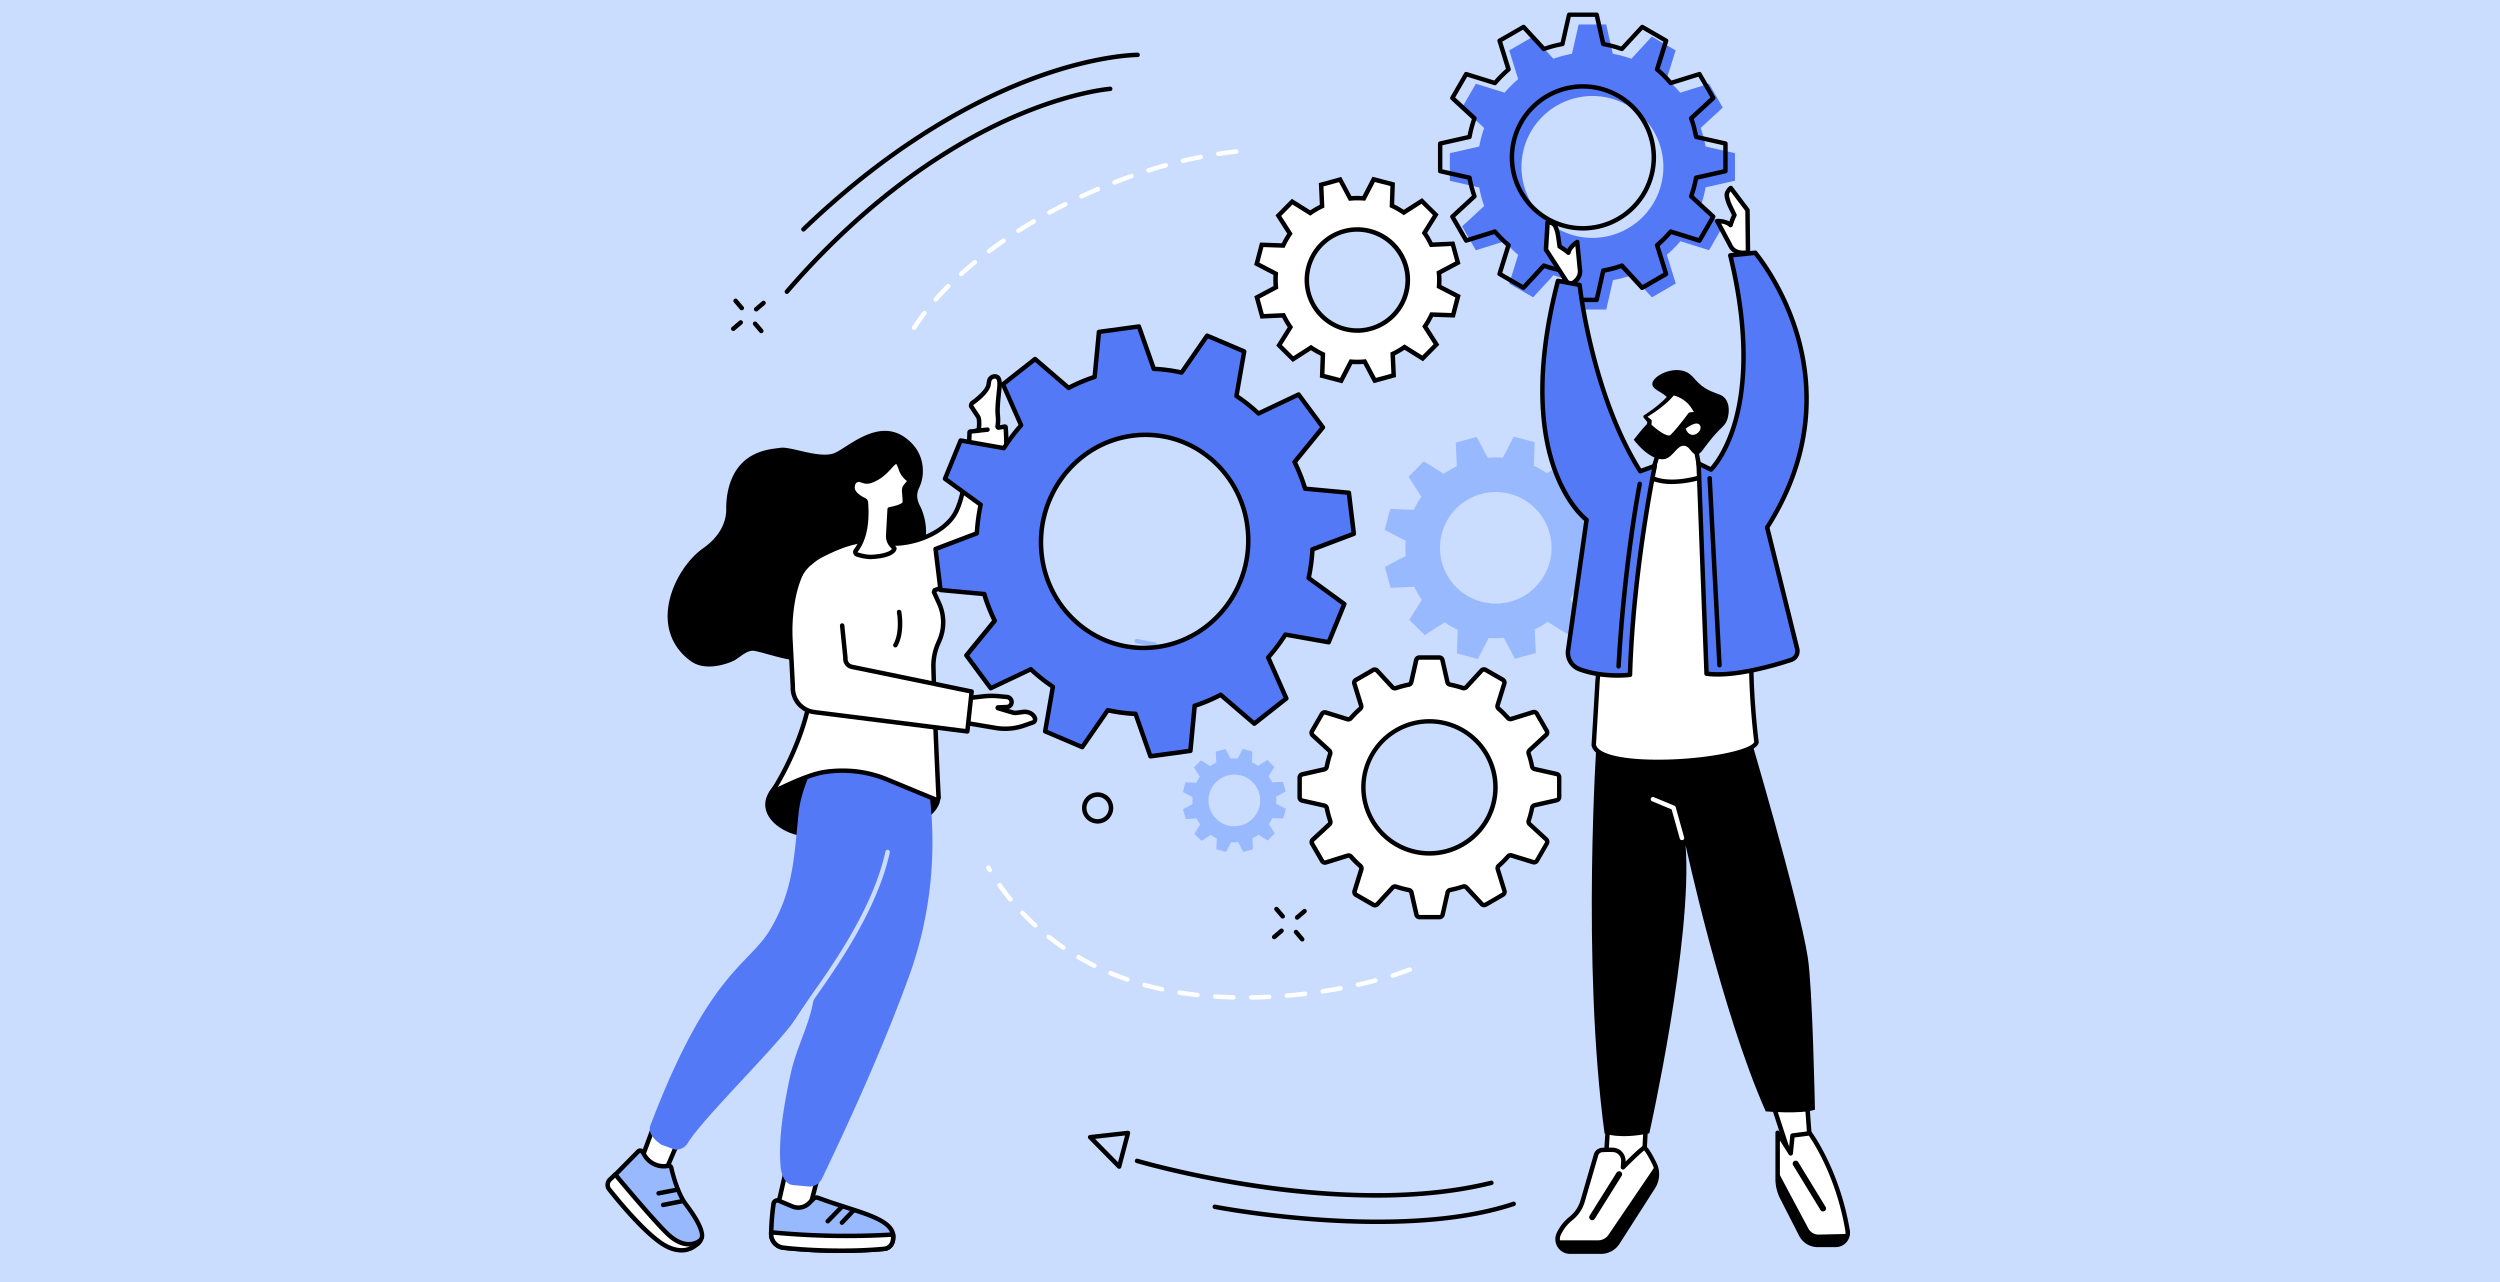 <svg id="Layer_5" data-name="Layer 5" xmlns="http://www.w3.org/2000/svg" viewBox="0 0 1872 960"><rect x="0" y="0" width="1872" height="960" fill="#333333" stroke="none"/><defs><style>.cls-1{fill:#c2c6c7;}.cls-2{fill:#caddff;}.cls-3{fill:#fff;}.cls-4{fill:#99b9ff;}.cls-5{fill:#5479f7;}</style></defs><path class="cls-1" d="M1023.61,27.89a28.66,28.66,0,1,0,28.65,28.65A28.65,28.65,0,0,0,1023.61,27.89Zm0,55.52a26.87,26.87,0,1,1,26.86-26.87A26.87,26.87,0,0,1,1023.61,83.41Z"/><path class="cls-2" d="M1410.31-248.2c-126-.08-1320.64-42.83-1948.8,372.09-334.37,220.86-513.65,632.44-185.89,829.22,96.79,58.11,147.53,45.33,664.91,182.88,710.18,188.81,706.86,237.42,1000.85,280.62,382.72,56.24,948.22,56.12,1371.8-82,480.65-156.7,551.73-417.1,622.91-677.9,69.87-256,140.65-515.28-231-706.28C2319.87-247.57,1700.68-248,1410.31-248.2Z"/><path class="cls-3" d="M1167.48,582a2.48,2.48,0,0,0-2-2.43l-16.48-3.7a2.46,2.46,0,0,1-1.89-2,77.48,77.48,0,0,0-2.54-9.52,2.46,2.46,0,0,1,.65-2.62l12.39-11.48a2.51,2.51,0,0,0,.46-3.08l-7.41-12.8a2.49,2.49,0,0,0-2.91-1.13l-16.13,5.05a2.5,2.5,0,0,1-2.6-.74,78.93,78.93,0,0,0-7-7,2.47,2.47,0,0,1-.74-2.59l5-16.16a2.5,2.5,0,0,0-1.14-2.91l-12.81-7.37a2.48,2.48,0,0,0-3.08.47L1097.9,514.5a2.46,2.46,0,0,1-2.63.66,77.39,77.39,0,0,0-9.52-2.51,2.5,2.5,0,0,1-2-1.88l-3.73-16.49a2.49,2.49,0,0,0-2.44-1.94l-14.79,0a2.5,2.5,0,0,0-2.43,1.95l-3.7,16.5a2.46,2.46,0,0,1-1.94,1.88,79.5,79.5,0,0,0-9.53,2.55,2.47,2.47,0,0,1-2.62-.65l-11.46-12.39a2.49,2.49,0,0,0-3.08-.46l-12.8,7.42a2.49,2.49,0,0,0-1.13,2.9l5,16.15a2.46,2.46,0,0,1-.74,2.6,80.2,80.2,0,0,0-7,7,2.48,2.48,0,0,1-2.6.75l-16.14-5a2.49,2.49,0,0,0-2.9,1.14l-7.38,12.83a2.49,2.49,0,0,0,.47,3.08L995.35,562a2.47,2.47,0,0,1,.66,2.62,79.57,79.57,0,0,0-2.52,9.54,2.48,2.48,0,0,1-1.88,2l-16.47,3.75a2.5,2.5,0,0,0-1.95,2.44l0,14.79a2.5,2.5,0,0,0,1.95,2.44l16.48,3.69a2.49,2.49,0,0,1,1.89,1.95,78.12,78.12,0,0,0,2.54,9.53,2.47,2.47,0,0,1-.65,2.62L983,628.8a2.51,2.51,0,0,0-.46,3.08L990,644.69a2.49,2.49,0,0,0,2.91,1.13l16.13-5.05a2.46,2.46,0,0,1,2.6.74,78.82,78.82,0,0,0,7,7,2.48,2.48,0,0,1,.74,2.6l-5,16.16a2.49,2.49,0,0,0,1.14,2.9l12.81,7.38a2.5,2.5,0,0,0,3.08-.48l11.43-12.42a2.5,2.5,0,0,1,2.63-.66,79.25,79.25,0,0,0,9.52,2.52,2.46,2.46,0,0,1,2,1.88l3.74,16.48a2.5,2.5,0,0,0,2.44,1.95l14.79,0a2.5,2.5,0,0,0,2.43-2l3.7-16.5a2.46,2.46,0,0,1,1.94-1.88,80,80,0,0,0,9.53-2.55,2.49,2.49,0,0,1,2.62.65l11.46,12.39a2.48,2.48,0,0,0,3.08.46l12.8-7.41a2.5,2.5,0,0,0,1.13-2.91l-5-16.14a2.47,2.47,0,0,1,.73-2.6,77.71,77.71,0,0,0,7-7,2.48,2.48,0,0,1,2.6-.75l16.14,5a2.47,2.47,0,0,0,2.9-1.14l7.38-12.82a2.49,2.49,0,0,0-.47-3.08l-12.41-11.44a2.47,2.47,0,0,1-.66-2.62,79.57,79.57,0,0,0,2.52-9.54,2.49,2.49,0,0,1,1.88-1.95l16.47-3.74a2.51,2.51,0,0,0,2-2.44Zm-104,56.54a49.47,49.47,0,1,1,55.84-42.13A49.46,49.46,0,0,1,1063.49,638.54Z"/><path d="M1063.07,688.45a4.16,4.16,0,0,1-4.08-3.26l-3.73-16.48a.79.79,0,0,0-.65-.6,80.39,80.39,0,0,1-9.73-2.58.81.81,0,0,0-.85.21l-11.43,12.42a4.14,4.14,0,0,1-5.16.79l-12.81-7.37a4.16,4.16,0,0,1-1.91-4.86l5-16.16a.82.82,0,0,0-.25-.84,79.51,79.51,0,0,1-7.12-7.1.8.8,0,0,0-.84-.25l-16.13,5a4.15,4.15,0,0,1-4.86-1.89l-7.41-12.8a4.15,4.15,0,0,1,.77-5.16l12.39-11.48a.78.78,0,0,0,.2-.85,80,80,0,0,1-2.6-9.73.79.79,0,0,0-.6-.64l-16.49-3.69a4.15,4.15,0,0,1-3.26-4.07l0-14.8a4.16,4.16,0,0,1,3.25-4.08l16.48-3.75a.78.78,0,0,0,.6-.64,80.06,80.06,0,0,1,2.58-9.74.81.81,0,0,0-.21-.85L981.8,551.81a4.14,4.14,0,0,1-.79-5.15l7.38-12.83a4.17,4.17,0,0,1,4.86-1.91l16.14,5a.78.78,0,0,0,.84-.25,80.85,80.85,0,0,1,7.1-7.12.8.8,0,0,0,.25-.84l-5-16.15a4.15,4.15,0,0,1,1.89-4.86l12.8-7.41a4.15,4.15,0,0,1,5.16.77l11.46,12.39a.78.78,0,0,0,.85.2,80.29,80.29,0,0,1,9.72-2.6.8.8,0,0,0,.64-.61l3.7-16.5a4.15,4.15,0,0,1,4.07-3.26l14.79,0h0a4.15,4.15,0,0,1,4.08,3.25l3.73,16.48a.82.82,0,0,0,.65.61,78.56,78.56,0,0,1,9.73,2.57.79.79,0,0,0,.85-.21l11.43-12.42a4.15,4.15,0,0,1,5.16-.79l12.81,7.38a4.15,4.15,0,0,1,1.91,4.85l-5,16.16a.8.8,0,0,0,.25.84,82.25,82.25,0,0,1,7.12,7.1.78.78,0,0,0,.84.25l16.13-5.05a4.16,4.16,0,0,1,4.87,1.9l7.4,12.8a4.14,4.14,0,0,1-.77,5.15L1146.41,563a.78.78,0,0,0-.2.85,81,81,0,0,1,2.6,9.73.79.79,0,0,0,.6.64l16.49,3.7a4.15,4.15,0,0,1,3.26,4.07l0,14.8a4.15,4.15,0,0,1-3.25,4.07l-16.48,3.75a.79.79,0,0,0-.6.64,79.11,79.11,0,0,1-2.58,9.74.82.82,0,0,0,.21.86l12.41,11.43a4.16,4.16,0,0,1,.79,5.15l-7.38,12.83a4.15,4.15,0,0,1-4.86,1.91l-16.14-5a.8.8,0,0,0-.84.25,82.37,82.37,0,0,1-7.1,7.13.79.79,0,0,0-.25.84l5,16.14a4.15,4.15,0,0,1-1.89,4.86l-12.8,7.42a4.16,4.16,0,0,1-5.16-.78l-11.46-12.38a.79.79,0,0,0-.85-.21,79.35,79.35,0,0,1-9.72,2.61.79.79,0,0,0-.64.6l-3.7,16.5a4.14,4.14,0,0,1-4.07,3.26l-14.79,0Zm-18.45-26.32a4.12,4.12,0,0,1,1.33.22,76.79,76.79,0,0,0,9.32,2.46,4.16,4.16,0,0,1,3.26,3.16l3.74,16.48a.82.82,0,0,0,.8.64h0l14.78,0a.81.81,0,0,0,.8-.63l3.7-16.5a4.16,4.16,0,0,1,3.25-3.17,76.87,76.87,0,0,0,9.32-2.49,4.15,4.15,0,0,1,4.39,1.1l11.46,12.39a.82.82,0,0,0,1,.15l12.8-7.42a.82.82,0,0,0,.37-1l-5-16.14a4.19,4.19,0,0,1,1.23-4.36,75.57,75.57,0,0,0,6.8-6.83,4.16,4.16,0,0,1,4.36-1.24l16.15,5a.82.82,0,0,0,1-.37l7.38-12.83a.82.82,0,0,0-.16-1l-12.41-11.43a4.18,4.18,0,0,1-1.12-4.39,75.18,75.18,0,0,0,2.47-9.33,4.19,4.19,0,0,1,3.15-3.27l16.48-3.74a.82.82,0,0,0,.64-.8l0-14.8a.8.8,0,0,0-.64-.79l-16.48-3.7a4.16,4.16,0,0,1-3.17-3.25,75.71,75.71,0,0,0-2.49-9.33,4.18,4.18,0,0,1,1.11-4.39l12.38-11.47a.81.81,0,0,0,.16-1l-7.41-12.8a.82.82,0,0,0-1-.37l-16.14,5.05a4.16,4.16,0,0,1-4.36-1.23,76.78,76.78,0,0,0-6.82-6.8,4.18,4.18,0,0,1-1.24-4.36l5-16.16a.81.81,0,0,0-.38-.95l-12.81-7.38a.81.81,0,0,0-1,.16l-11.43,12.42a4.18,4.18,0,0,1-4.39,1.12,75.49,75.49,0,0,0-9.32-2.47,4.19,4.19,0,0,1-3.27-3.15l-3.73-16.49a.81.81,0,0,0-.8-.63h0l-14.78,0a.81.81,0,0,0-.8.64l-3.7,16.5a4.15,4.15,0,0,1-3.25,3.16,75.58,75.58,0,0,0-9.32,2.5,4.18,4.18,0,0,1-4.39-1.11l-11.46-12.38a.81.81,0,0,0-1-.16l-12.8,7.42a.82.82,0,0,0-.37.95l5,16.15a4.2,4.2,0,0,1-1.23,4.36,78.27,78.27,0,0,0-6.81,6.82,4.17,4.17,0,0,1-4.36,1.25l-16.14-5a.81.81,0,0,0-1,.37l-7.38,12.83a.81.81,0,0,0,.16,1l12.41,11.44a4.16,4.16,0,0,1,1.12,4.38,75.34,75.34,0,0,0-2.47,9.34,4.16,4.16,0,0,1-3.16,3.26l-16.47,3.75a.81.81,0,0,0-.64.8l0,14.79a.81.81,0,0,0,.64.8L992,601.59a4.19,4.19,0,0,1,3.17,3.26,76,76,0,0,0,2.49,9.32,4.18,4.18,0,0,1-1.11,4.39L984.18,630a.81.81,0,0,0-.16,1l7.41,12.8a.8.8,0,0,0,1,.37l16.13-5.05a4.19,4.19,0,0,1,4.37,1.23,76.9,76.9,0,0,0,6.82,6.81,4.19,4.19,0,0,1,1.24,4.36l-5,16.16a.8.8,0,0,0,.38.94l12.81,7.38a.82.82,0,0,0,1-.15l11.43-12.43A4.16,4.16,0,0,1,1044.62,662.13Zm25.76-21.43a50.79,50.79,0,0,1-7.13-.5h0a51.11,51.11,0,1,1,7.13.5Zm-6.66-3.83a47.78,47.78,0,1,0-40.7-53.94,47.83,47.83,0,0,0,40.7,53.94Z"/><path class="cls-3" d="M1091.61,196.71l-3.87-14.17-16,.73a62,62,0,0,0-5.15-8.85l8.48-13.6-10.44-10.33-13.51,8.65a62.41,62.41,0,0,0-8.88-5.07l.55-16-14.2-3.73-7.37,14.24a60.31,60.31,0,0,0-10.23.07l-7.54-14.17-14.16,3.88.72,16a60.55,60.55,0,0,0-8.84,5.15L967.57,151l-10.33,10.45L965.88,175a62.35,62.35,0,0,0-5.06,8.88l-16-.55-3.72,14.21,14.22,7.38a60.42,60.42,0,0,0,.07,10.24l-14.16,7.54,3.88,14.17,16-.73a61.42,61.42,0,0,0,5.15,8.85l-8.48,13.6,10.44,10.33,13.51-8.65a62.41,62.41,0,0,0,8.88,5.07l-.55,16,14.2,3.73,7.37-14.23a61.37,61.37,0,0,0,10.23-.08l7.54,14.17,14.16-3.88-.73-16a61.09,61.09,0,0,0,8.85-5.16l13.58,8.49,10.33-10.44-8.64-13.53a61.8,61.8,0,0,0,5.06-8.88l16,.55,3.72-14.21-14.22-7.38a60.43,60.43,0,0,0-.07-10.24Zm-65.22,49.48a37.83,37.83,0,1,1,26.48-46.48A37.81,37.81,0,0,1,1026.39,246.19Z"/><path d="M1005.13,287.06l-16.81-4.4.56-16.29a63,63,0,0,1-7.18-4.1L968,271.05l-12.35-12.22,8.61-13.8a63.23,63.23,0,0,1-4.16-7.17l-16.26.74-4.59-16.76,14.37-7.65a60.44,60.44,0,0,1-.06-8.29l-14.44-7.49,4.4-16.82,16.28.57a63.7,63.7,0,0,1,4.09-7.19l-8.77-13.73,12.22-12.36,13.79,8.62a61.69,61.69,0,0,1,7.16-4.17l-.74-16.27,16.75-4.59,7.65,14.37a63.63,63.63,0,0,1,8.28-.06l7.48-14.44,16.81,4.41-.56,16.28a64.53,64.53,0,0,1,7.18,4.1l13.72-8.78,12.35,12.22-8.61,13.81a61.62,61.62,0,0,1,4.16,7.16l16.26-.74,4.59,16.76-14.37,7.66a62,62,0,0,1,.06,8.29l14.44,7.48-4.4,16.82-16.28-.56a65.28,65.28,0,0,1-4.09,7.19l8.77,13.72-12.22,12.36-13.79-8.62a61.69,61.69,0,0,1-7.16,4.17l.74,16.28-16.75,4.59-7.65-14.38a63.63,63.63,0,0,1-8.28.06Zm-13.36-7,11.61,3,7.26-14,1.11.09a59.1,59.1,0,0,0,10-.07l1.11-.1,7.43,14,11.57-3.17-.72-15.8,1-.48a59.3,59.3,0,0,0,8.6-5l.91-.64,13.39,8.36,8.44-8.53-8.52-13.33.63-.92a59.81,59.81,0,0,0,4.92-8.64l.47-1,15.8.55,3-11.62-14-7.27.09-1.11a59.25,59.25,0,0,0-.08-10l-.1-1.11,14-7.43-3.17-11.58-15.79.72-.48-1a59.84,59.84,0,0,0-5-8.6l-.64-.91,8.36-13.41-8.53-8.44-13.32,8.52-.92-.63a59.83,59.83,0,0,0-8.63-4.92l-1-.47.55-15.81-11.61-3-7.27,14-1.11-.09a60.05,60.05,0,0,0-9.94.07l-1.11.1-7.43-14L991,139.59l.71,15.8-1,.48a59.3,59.3,0,0,0-8.6,5l-.91.64-13.39-8.36-8.44,8.53L967.9,175l-.63.92a59.94,59.94,0,0,0-4.92,8.64l-.47,1-15.8-.54L943,196.66l14,7.27L957,205a59.23,59.23,0,0,0,.08,10l.1,1.11-14,7.43,3.17,11.58,15.79-.72.48,1a59.41,59.41,0,0,0,5,8.61l.64.91-8.36,13.4,8.53,8.44,13.32-8.52.91.63a60.48,60.48,0,0,0,8.64,4.92l1,.47Zm24.58-30.86a39.52,39.52,0,1,1,38.14-50,39.56,39.56,0,0,1-27.65,48.54h0A39.68,39.68,0,0,1,1016.35,249.23Zm.12-75.69a36.16,36.16,0,0,0-18,67.56,35.78,35.78,0,0,0,27.43,3.46h0a36.16,36.16,0,0,0-9.48-71Z"/><path class="cls-4" d="M1203.08,395.85l-4.28-15.65-17.69.8a67.77,67.77,0,0,0-5.68-9.76l9.36-15-11.52-11.41-14.93,9.55a67.72,67.72,0,0,0-9.8-5.59l.62-17.71L1133.47,327l-8.13,15.71a67.74,67.74,0,0,0-11.3.08l-8.32-15.64-15.63,4.28.8,17.7a66.9,66.9,0,0,0-9.76,5.69l-15-9.37-11.4,11.53,9.54,14.94a67.72,67.72,0,0,0-5.59,9.8l-17.7-.61-4.11,15.69,15.7,8.15a67.74,67.74,0,0,0,.08,11.3L1037,424.53l4.28,15.64,17.69-.8a67.54,67.54,0,0,0,5.69,9.77l-9.37,15,11.53,11.41,14.92-9.55a67.72,67.72,0,0,0,9.8,5.59l-.61,17.71,15.68,4.12,8.14-15.72a65.55,65.55,0,0,0,11.29-.08l8.32,15.64L1150,489l-.81-17.7a66.38,66.38,0,0,0,9.76-5.69l15,9.37,11.4-11.53-9.55-14.93a68.36,68.36,0,0,0,5.59-9.81l17.7.61,4.11-15.69-15.7-8.15a67.74,67.74,0,0,0-.08-11.3Zm-72,54.62a41.76,41.76,0,1,1,29.23-51.31A41.73,41.73,0,0,1,1131.07,450.47Z"/><path class="cls-4" d="M962.75,592.68l-2-7.25-8.19.38a31.67,31.67,0,0,0-2.63-4.53l4.33-6.95L949,569.05,942,573.47a30.9,30.9,0,0,0-4.54-2.59l.28-8.2-7.26-1.91-3.77,7.28a31.51,31.51,0,0,0-5.23,0l-3.86-7.24-7.24,2,.37,8.2a31.23,31.23,0,0,0-4.52,2.64l-6.94-4.34-5.28,5.34,4.42,6.91a30.9,30.9,0,0,0-2.59,4.54l-8.2-.28-1.9,7.27,7.27,3.77a30.59,30.59,0,0,0,0,5.24L885.85,606l2,7.25,8.19-.37a31.23,31.23,0,0,0,2.64,4.52l-4.34,6.95,5.34,5.29,6.91-4.43a30.29,30.29,0,0,0,4.53,2.59l-.28,8.21,7.26,1.9,3.77-7.28a30.46,30.46,0,0,0,5.23,0l3.86,7.24,7.24-2-.37-8.2a31.23,31.23,0,0,0,4.52-2.64l6.94,4.34,5.28-5.34-4.42-6.91a30.9,30.9,0,0,0,2.59-4.54l8.2.28,1.9-7.27-7.27-3.77a30.59,30.59,0,0,0,0-5.24ZM929.4,618a19.34,19.34,0,1,1,13.54-23.77A19.33,19.33,0,0,1,929.4,618Z"/><path class="cls-4" d="M944.23,496.24H944c-4.43-.5-8.93-1-13.38-1.57a1.68,1.68,0,1,1,.42-3.34c4.43.55,8.91,1.08,13.33,1.56a1.69,1.69,0,0,1-.18,3.36Zm-26.69-3.31h-.23c-4.43-.61-8.91-1.25-13.33-1.91a1.68,1.68,0,0,1,.5-3.33c4.4.66,8.87,1.3,13.29,1.91a1.68,1.68,0,0,1-.23,3.34Zm-26.6-4a1.23,1.23,0,0,1-.27,0c-4.41-.72-8.88-1.47-13.28-2.24a1.68,1.68,0,0,1,.58-3.31c4.39.77,8.84,1.52,13.24,2.23a1.68,1.68,0,0,1-.27,3.34Zm-26.48-4.64a1.73,1.73,0,0,1-.32,0c-4.41-.84-8.86-1.71-13.21-2.58a1.68,1.68,0,1,1,.66-3.3c4.34.88,8.77,1.74,13.18,2.57a1.68,1.68,0,0,1-.31,3.34Z"/><path d="M821.9,616.7A11.7,11.7,0,1,1,833.6,605,11.72,11.72,0,0,1,821.9,616.7Zm0-20a8.34,8.34,0,1,0,8.34,8.33A8.35,8.35,0,0,0,821.9,596.67Z"/><path d="M589.23,220.1a1.71,1.71,0,0,1-1.1-.41,1.69,1.69,0,0,1-.18-2.37c64.18-74.47,126.84-111.94,168.1-130.27,44.81-19.9,74.89-22.17,75.19-22.19a1.68,1.68,0,0,1,.23,3.35c-.29,0-29.92,2.28-74.23,22-40.91,18.2-103,55.4-166.74,129.31A1.66,1.66,0,0,1,589.23,220.1Z"/><path d="M601.63,173.4a1.68,1.68,0,0,1-1.16-2.89c70.94-68.13,135.45-100.14,177.08-115,45.23-16.14,74.09-16.1,74.38-16.11a1.69,1.69,0,0,1,0,3.37c-.33,0-28.71,0-73.41,16C737.21,73.5,673.23,105.29,602.8,172.93A1.66,1.66,0,0,1,601.63,173.4Z"/><path d="M1030.17,896.82a623.06,623.06,0,0,1-89.4-7c-51.49-7.6-89.44-18.83-89.82-18.94a1.68,1.68,0,0,1,1-3.22c1.5.44,151.36,44.43,264.38,16.4a1.68,1.68,0,1,1,.81,3.27C1089.17,894.3,1059.11,896.82,1030.17,896.82Z"/><path d="M1031.61,916.54c-63.88,0-121.28-11-122.16-11.23a1.68,1.68,0,1,1,.64-3.29c1.36.26,137.06,26.39,222.81-2.15a1.68,1.68,0,0,1,2.13,1.06,1.7,1.7,0,0,1-1.07,2.13C1103.37,913.24,1066.52,916.54,1031.61,916.54Z"/><path d="M838,875.21a1.71,1.71,0,0,1-1.2-.5l-21.67-22a1.68,1.68,0,0,1,1-2.85l28.3-3.16a1.69,1.69,0,0,1,1.82,2.1L839.62,874a1.67,1.67,0,0,1-1.19,1.19A1.59,1.59,0,0,1,838,875.21Zm-18-22.43,17.18,17.47,5.26-20Z"/><path d="M566.3,233.23a1.68,1.68,0,0,1-1.09-3l5.42-4.63a1.68,1.68,0,0,1,2.19,2.56l-5.43,4.63A1.69,1.69,0,0,1,566.3,233.23Z"/><path d="M549.14,247.85a1.68,1.68,0,0,1-1.09-3l5.43-4.62a1.68,1.68,0,1,1,2.18,2.55l-5.43,4.63A1.65,1.65,0,0,1,549.14,247.85Z"/><path d="M555.44,232.36a1.67,1.67,0,0,1-1.28-.59l-4.63-5.42a1.68,1.68,0,1,1,2.56-2.18l4.62,5.42a1.67,1.67,0,0,1-1.27,2.77Z"/><path d="M570.06,249.52a1.68,1.68,0,0,1-1.28-.59l-4.63-5.43a1.68,1.68,0,1,1,2.56-2.18l4.63,5.43a1.68,1.68,0,0,1-1.28,2.77Z"/><path d="M971.33,688.68a1.68,1.68,0,0,1-1.09-3l5.43-4.62a1.68,1.68,0,1,1,2.18,2.55l-5.43,4.63A1.65,1.65,0,0,1,971.33,688.68Z"/><path d="M954.18,703.31a1.68,1.68,0,0,1-1.09-3l5.43-4.63a1.68,1.68,0,1,1,2.18,2.56l-5.43,4.63A1.69,1.69,0,0,1,954.18,703.31Z"/><path d="M960.47,687.82a1.68,1.68,0,0,1-1.28-.59l-4.63-5.43a1.68,1.68,0,1,1,2.56-2.18l4.63,5.43a1.68,1.68,0,0,1-1.28,2.77Z"/><path d="M975.1,705a1.67,1.67,0,0,1-1.28-.59L969.19,699a1.68,1.68,0,0,1,2.56-2.18l4.62,5.43A1.67,1.67,0,0,1,975.1,705Z"/><path class="cls-3" d="M936.91,748.56a1.68,1.68,0,0,1,0-3.36c4.4-.07,8.9-.21,13.37-.44a1.68,1.68,0,1,1,.17,3.36c-4.51.23-9,.38-13.49.44Zm-13.44-.07h0c-4.54-.11-9.09-.31-13.5-.6a1.69,1.69,0,0,1-1.57-1.79,1.67,1.67,0,0,1,1.79-1.57c4.37.29,8.87.49,13.36.6a1.68,1.68,0,0,1,0,3.36Zm40.28-1.27a1.68,1.68,0,0,1-.14-3.36c4.42-.38,8.9-.83,13.32-1.36a1.68,1.68,0,1,1,.4,3.34c-4.46.53-9,1-13.43,1.37Zm-67.1-.51h-.19c-4.53-.5-9-1.11-13.41-1.81a1.68,1.68,0,0,1,.54-3.32c4.31.69,8.76,1.29,13.24,1.79a1.68,1.68,0,0,1-.18,3.35ZM990.46,744a1.68,1.68,0,0,1-.26-3.34c4.41-.68,8.86-1.43,13.21-2.25a1.68,1.68,0,0,1,.62,3.31c-4.39.82-8.87,1.58-13.32,2.26Zm-120.35-1.61a2.2,2.2,0,0,1-.36,0q-1.93-.42-3.87-.87c-3.11-.73-6.23-1.53-9.28-2.38a1.68,1.68,0,0,1,.91-3.24c3,.84,6.07,1.63,9.14,2.34,1.27.3,2.54.59,3.81.86a1.68,1.68,0,0,1-.35,3.33Zm146.78-3.35a1.68,1.68,0,0,1-.37-3.32c4.42-1,8.8-2.06,13-3.17a1.68,1.68,0,0,1,.87,3.25c-4.25,1.12-8.67,2.2-13.13,3.2A1.61,1.61,0,0,1,1016.89,739.08Zm-172.67-3.87a1.56,1.56,0,0,1-.55-.1c-4.27-1.48-8.53-3.1-12.65-4.82a1.68,1.68,0,1,1,1.29-3.11c4.06,1.7,8.25,3.3,12.46,4.76a1.68,1.68,0,0,1-.55,3.27Zm198.66-3.05a1.68,1.68,0,0,1-.51-3.28c4.48-1.41,8.72-2.88,12.62-4.36a1.68,1.68,0,1,1,1.19,3.14c-4,1.51-8.26,3-12.8,4.42A1.49,1.49,0,0,1,1042.88,732.16Zm-223.44-7.34a1.68,1.68,0,0,1-.75-.17c-4-2-8.05-4.18-11.92-6.45a1.68,1.68,0,1,1,1.7-2.9c3.8,2.23,7.74,4.36,11.72,6.34a1.68,1.68,0,0,1-.75,3.18Zm-23.19-13.57a1.73,1.73,0,0,1-.94-.29c-3.73-2.54-7.41-5.24-10.93-8a1.68,1.68,0,1,1,2.08-2.63c3.47,2.73,7.08,5.38,10.74,7.88a1.68,1.68,0,0,1-1,3.07ZM775.17,694.6a1.63,1.63,0,0,1-1.13-.44c-3.34-3-6.6-6.22-9.7-9.48a1.68,1.68,0,0,1,2.43-2.32c3.05,3.2,6.25,6.34,9.53,9.32a1.69,1.69,0,0,1,.11,2.37A1.66,1.66,0,0,1,775.17,694.6Zm-18.53-19.46a1.71,1.71,0,0,1-1.3-.61c-2.88-3.51-5.65-7.13-8.23-10.79a1.68,1.68,0,0,1,2.75-1.94c2.53,3.59,5.25,7.15,8.08,10.59a1.68,1.68,0,0,1-.23,2.37A1.71,1.71,0,0,1,756.64,675.14Zm-15.48-22a1.69,1.69,0,0,1-1.45-.82l-1-1.69a1.68,1.68,0,1,1,2.9-1.69l1,1.66a1.67,1.67,0,0,1-.58,2.3A1.7,1.7,0,0,1,741.16,653.18Z"/><path class="cls-3" d="M684.45,247.16a1.69,1.69,0,0,1-1.42-2.59c2.36-3.67,5-7.4,7.83-11.1a1.7,1.7,0,0,1,2.36-.31,1.68,1.68,0,0,1,.31,2.36c-2.78,3.62-5.36,7.28-7.67,10.87A1.67,1.67,0,0,1,684.45,247.16Zm16.31-21.34a1.65,1.65,0,0,1-1.11-.43,1.68,1.68,0,0,1-.14-2.37c2.9-3.28,6-6.6,9.28-9.86a1.68,1.68,0,1,1,2.38,2.38c-3.21,3.21-6.28,6.48-9.15,9.71A1.65,1.65,0,0,1,700.76,225.82Zm19-19a1.66,1.66,0,0,1-1.25-.55,1.69,1.69,0,0,1,.12-2.38c3.28-3,6.73-5.92,10.26-8.81a1.68,1.68,0,0,1,2.13,2.6c-3.48,2.86-6.89,5.79-10.14,8.71A1.66,1.66,0,0,1,719.74,206.77Zm20.78-17.06a1.68,1.68,0,0,1-1-3c3.54-2.66,7.23-5.32,11-7.9a1.68,1.68,0,0,1,1.91,2.77c-3.7,2.55-7.35,5.18-10.86,7.82A1.69,1.69,0,0,1,740.52,189.71Zm22.11-15.28a1.68,1.68,0,0,1-.9-3.1c3.75-2.39,7.62-4.76,11.52-7.06a1.68,1.68,0,0,1,1.7,2.9c-3.86,2.28-7.7,4.63-11.42,7A1.66,1.66,0,0,1,762.63,174.43Zm23.17-13.65a1.68,1.68,0,0,1-.8-3.15c3.93-2.14,8-4.24,12-6.26a1.68,1.68,0,0,1,1.5,3c-4,2-8,4.08-11.86,6.2A1.68,1.68,0,0,1,785.8,160.78Zm24-12.06a1.68,1.68,0,0,1-.7-3.21c2.91-1.35,5.88-2.68,8.84-4l3.5-1.51a1.68,1.68,0,1,1,1.32,3.09l-3.48,1.5c-2.93,1.28-5.88,2.6-8.77,3.94A1.63,1.63,0,0,1,809.83,148.72Zm24.76-10.53a1.68,1.68,0,0,1-.61-3.25c4.19-1.63,8.45-3.2,12.66-4.68a1.68,1.68,0,0,1,1.12,3.17c-4.18,1.47-8.4,3-12.56,4.65A1.87,1.87,0,0,1,834.59,138.19ZM860,129.28a1.68,1.68,0,0,1-.51-3.29c4.3-1.35,8.66-2.64,12.95-3.83a1.68,1.68,0,1,1,.9,3.24c-4.26,1.18-8.58,2.46-12.84,3.8A1.8,1.8,0,0,1,860,129.28Zm25.91-7.17a1.68,1.68,0,0,1-.39-3.32c4.41-1.05,8.85-2,13.2-2.88a1.68,1.68,0,1,1,.65,3.3c-4.31.85-8.71,1.81-13.07,2.85A1.74,1.74,0,0,1,885.87,122.11Zm26.37-5.21a1.68,1.68,0,0,1-.25-3.34c4.5-.7,9-1.3,13.4-1.78a1.68,1.68,0,1,1,.37,3.34c-4.34.47-8.8,1.07-13.26,1.76Z"/><polygon class="cls-3" points="491.22 838.8 477.86 874.83 496.8 880.64 511.08 847.13 491.22 838.8"/><path d="M496.8,882.32a1.73,1.73,0,0,1-.5-.07l-18.93-5.81a1.69,1.69,0,0,1-1.09-2.2l13.36-36a1.67,1.67,0,0,1,.91-1,1.64,1.64,0,0,1,1.32,0l19.86,8.33a1.65,1.65,0,0,1,.91.92,1.7,1.7,0,0,1,0,1.29L498.34,881.3A1.68,1.68,0,0,1,496.8,882.32Zm-16.75-8.58,15.79,4.85,13-30.57-16.69-7Z"/><path class="cls-4" d="M500.37,873h0a16.66,16.66,0,0,1-17.43-7.43L481,862.45a2,2,0,0,0-3.06-.33l-17.32,17.61a8.87,8.87,0,0,0-1.17,11.32A87,87,0,0,0,473.92,907c12,10.07,20.61,28.43,35,27s13.83-2.21,16.17-6.25-2.59-14.15-11.69-26.09c-5.56-7.31-9.64-21.65-10.75-27.14A2,2,0,0,0,500.37,873Z"/><path d="M507.39,935.72c-9.85,0-17.09-8.41-24.1-16.55a97.17,97.17,0,0,0-10.45-10.93A89.65,89.65,0,0,1,458.08,892a10.59,10.59,0,0,1,1.4-13.52L476.74,861a3.65,3.65,0,0,1,5.68.6l1.94,3.09A15.06,15.06,0,0,0,500,871.31h0a3.67,3.67,0,0,1,2.74.53,3.61,3.61,0,0,1,1.55,2.31c1.16,5.66,5.23,19.59,10.45,26.45,7.25,9.52,15.19,22.11,11.81,27.95l-.45.79c-2.35,4.21-3.7,5-17,6.29A16.85,16.85,0,0,1,507.39,935.72Zm-28.05-72.5a.3.3,0,0,0-.2.08l-17.32,17.61a7.17,7.17,0,0,0-1,9.16A86,86,0,0,0,475,905.66,99.45,99.45,0,0,1,485.83,917c7.18,8.33,14,16.19,23,15.31,12.54-1.24,12.86-1.82,14.42-4.6.14-.26.3-.53.47-.83,1.37-2.36-.84-10.13-11.57-24.23-6-7.91-10.11-23.11-11.07-27.81a.28.28,0,0,0-.33-.21h0a18.45,18.45,0,0,1-19.19-8.18l-1.95-3.08a.27.27,0,0,0-.2-.13Zm21,9.74h0Z"/><path d="M493.17,895.23a1.68,1.68,0,0,1-.32-3.33l13.68-2.67a1.68,1.68,0,1,1,.64,3.3L493.5,895.2Z"/><path d="M496.6,903.93a1.68,1.68,0,0,1-.33-3.33l14.5-2.85a1.68,1.68,0,1,1,.65,3.29l-14.5,2.86Z"/><path class="cls-3" d="M524.53,928.64s-8.87,8.42-22.48-2.8c-9.07-7.48-41.31-46.38-41.31-46.38l-4,3.81a5.45,5.45,0,0,0-.52,7.34c7.94,10,29.4,36,43.32,42.8C516.83,941.89,524.53,928.64,524.53,928.64Z"/><path d="M510.39,937.92a26.48,26.48,0,0,1-11.63-3c-14.11-6.9-35.4-32.55-43.89-43.26a7.16,7.16,0,0,1,.67-9.61l4-3.81a1.66,1.66,0,0,1,2.44.15c.32.39,32.25,38.86,41.09,46.15,12.32,10.16,20.17,3,20.25,2.89a1.68,1.68,0,0,1,2.61,2.06A18.8,18.8,0,0,1,510.39,937.92Zm-49.8-56-2.74,2.58a3.78,3.78,0,0,0-.35,5.08c6.52,8.21,28.86,35.55,42.73,42.33,7.27,3.56,12.65,3,16.35,1.4-4.11.2-9.45-1.1-15.6-6.17C492.76,920.36,466.5,889,460.59,881.91Z"/><polygon class="cls-3" points="594.14 852.02 582.28 903.83 603.46 915.55 618.16 859.26 594.14 852.02"/><path d="M603.46,917.23a1.66,1.66,0,0,1-.81-.21L581.47,905.3a1.68,1.68,0,0,1-.83-1.85l11.86-51.81a1.7,1.7,0,0,1,.8-1.07,1.67,1.67,0,0,1,1.33-.16l24,7.24a1.69,1.69,0,0,1,1.15,2L605.09,916a1.71,1.71,0,0,1-1.63,1.26ZM584.2,903,602.38,913l13.74-52.63-20.74-6.25Z"/><path class="cls-4" d="M579.21,901.35A190,190,0,0,0,577.44,924a10.31,10.31,0,0,0,9.08,10.25c14.6,1.78,47.71,3.6,75.88.83,1.93-.19,5.33-1.63,6.25-6.48,3.08-16.3-25.1-20.08-56-31.67a3.33,3.33,0,0,0-3.5.74l-3.3,3.27a11.49,11.49,0,0,1-12.52,2.42l-10.15-4.27A2.84,2.84,0,0,0,579.21,901.35Z"/><path d="M630.07,938.2a394.15,394.15,0,0,1-43.75-2.28A12,12,0,0,1,575.76,924a190.73,190.73,0,0,1,1.79-22.86h0a4.51,4.51,0,0,1,6.23-3.59l10.16,4.27a9.76,9.76,0,0,0,10.68-2.07l3.3-3.26a5,5,0,0,1,5.27-1.12c7.22,2.7,14.15,4.93,20.85,7.09,21.73,7,38.89,12.53,36.26,26.46-1,5.33-4.79,7.55-7.73,7.84C652,937.79,640.78,938.2,630.07,938.2Zm-48-37.66a1.14,1.14,0,0,0-.57.16,1.17,1.17,0,0,0-.58.87h0A189.54,189.54,0,0,0,579.12,924a8.62,8.62,0,0,0,7.6,8.57c15.07,1.84,47.62,3.57,75.52.83.64-.07,3.91-.61,4.76-5.12,2.08-11-13-15.9-34-22.64-6.74-2.17-13.71-4.42-21-7.15a1.64,1.64,0,0,0-1.72.37L607,902.13a13.13,13.13,0,0,1-14.35,2.78l-10.15-4.27A1.12,1.12,0,0,0,582,900.54Zm-2.82.81h0Z"/><path class="cls-3" d="M577.45,922.75s0,.84,0,1.25a10.31,10.31,0,0,0,9.08,10.25c14.6,1.78,47.71,3.6,75.88.83,1.93-.19,5.33-1.63,6.25-6.48a21.45,21.45,0,0,0,.08-4.17l-2,.12a581.48,581.48,0,0,1-85.43-1.45Z"/><path d="M630.07,938.2a394.15,394.15,0,0,1-43.75-2.28A12,12,0,0,1,575.76,924v-1.26a1.69,1.69,0,0,1,1.83-1.66l3.85.35a581,581,0,0,0,85.19,1.45l2-.11a1.67,1.67,0,0,1,1.77,1.55,22.61,22.61,0,0,1-.11,4.6c-1,5.33-4.79,7.55-7.73,7.84C652,937.79,640.78,938.2,630.07,938.2Zm-50.93-13.61a8.61,8.61,0,0,0,7.58,8c15.07,1.84,47.62,3.57,75.52.83.64-.07,3.91-.61,4.76-5.12a13,13,0,0,0,.12-2.08l-.29,0a584.89,584.89,0,0,1-85.68-1.46Z"/><path d="M619.81,916.13a1.68,1.68,0,0,1-1.2-2.85l10.75-11a1.68,1.68,0,0,1,2.4,2.36l-10.75,11A1.71,1.71,0,0,1,619.81,916.13Z"/><path d="M630.45,917.19a1.65,1.65,0,0,1-1.15-.46,1.68,1.68,0,0,1-.07-2.38l8.59-9.1a1.68,1.68,0,1,1,2.44,2.31l-8.59,9.1A1.67,1.67,0,0,1,630.45,917.19Z"/><path d="M694.66,595.36c4.11,1.56,9.36,3.12,9.36,3.12s.41,7.22-11.11,15.14C683.68,620,650.63,638,597,625.36c-14.79-3.49-30.47-16.53-21.24-32.15,12.31-20.83,66.3-16.63,66.3-16.63Z"/><path class="cls-5" d="M615.77,559c.4,2.93-15.2,25.75-17.73,49.51-3.44,32.38-3.61,57.28-21,87-16.49,28.07-45.68,30.77-90,147.12-2.95,7.74,8.38,14.61,8.38,14.61l10,3.57a10.14,10.14,0,0,0,9.55-4.84c11.84-19.47,67.86-73.24,82-94.75C613.51,735.86,660.15,673,665,641.56c4.54-29.65,5.66-72.45,5.77-77.25a.48.48,0,0,0-.43-.5Z"/><path class="cls-5" d="M690.42,565.46s22.91,75.71-9.82,165.79c-23.67,65.16-55.41,130.9-65.14,151.34a10.32,10.32,0,0,1-10.56,5.82l-11.41-1.07c-6.16-.73-8.43-8.84-8.84-12.69-1.94-18.31,1.17-42.82,7.73-72,3.75-16.69,12.85-34.42,16-49.86,4.34-21.16,7.6-39.13,8.32-48.38,3.59-45.8-5.81-65.93-4.47-98.3,1.46-35.27,11.38-52.45,11.38-52.45Z"/><path class="cls-2" d="M595.29,768.32a1.66,1.66,0,0,1-.9-.27,1.68,1.68,0,0,1-.51-2.32c.06-.1,6.35-9.94,15.07-22.43l.8-1.15C625.2,720,654,678.82,663,637.66a1.68,1.68,0,0,1,3.29.72c-9.18,41.82-38.19,83.37-53.77,105.7l-.8,1.14c-8.68,12.43-14.94,22.22-15,22.32A1.68,1.68,0,0,1,595.29,768.32Z"/><path d="M688.24,365.27A29.09,29.09,0,0,0,691,354.7c.43-7.7-1.51-19.13-14.09-27.64-20.9-14.13-44,9.86-53.12,12.59-11.55,3.48-31.9-5.57-39.55-4.31-7.06,1.16-34,1.41-39.66,35.06a67.28,67.28,0,0,0-.79,11.25c0,4.77-1.2,17.54-17.31,28.9-21.54,15.19-42.2,59.84-9.54,84.28,7.81,5.84,18.42,4.78,26.94,2.07q2.32-.73,4.88-1.83c4.91-2.14,10.31-8.72,16.21-7.68,17.31,3.05,72.42,28.8,67.93-33.44-1.27-17.49-1-29.13,14.52-32.76,6-1.41,16.44,3.09,28,.31,24.63-5.91,18.39-33.33,13.6-42.4C685.51,372.39,686.89,368.19,688.24,365.27Z"/><path class="cls-3" d="M753,319.88a.57.57,0,0,0-.68-.51l-4.41.79a.83.83,0,0,1-1-.94,30.41,30.41,0,0,0,.23-7.81c-.85-6.85,1.17-19.23,1.26-23.22s-.73-6.09-3.18-6.36a4.32,4.32,0,0,0-4.58,3.26c-.12.49-.27,1.56-.45,2.82-.91,6.19-12.45,14-12.45,14s-1,1.59-.52,2.39l5.16,7.83c.89,1.55.88,5.2.57,8.88a1.73,1.73,0,0,1-1.51,1.57l-5,.56a.63.63,0,0,0-.56.6c-.12,4.88-1.38,42-10.08,59.39-8.52,17-36.6,27.13-55.2,23.05-1.4-.31-2.82-.59-4.24-.84-12.86-2.29-27.34,3.31-40.55,9.95-20.77,10.45-20,27.7-16.78,50,2.48,17.13,6.6,10.57,8.72,33.18,3.31,35.39-20.25,80.65-30,94.76-.77,1.11,24.46-13.08,40.22-15.25a87.93,87.93,0,0,1,45,5.22l37.31,15.42a1.7,1.7,0,0,0,2.36-1.65c-.57-11.54-2.81-58-3.87-97.09a42.17,42.17,0,0,1,3.44-17.9l.86-2a34.05,34.05,0,0,0-.15-28.33l-3.74-8.23c.2-.92.43-1.48.7-1.57,11.65-4,34.49-13.51,41.49-28.43C756.89,380.68,753.55,326.3,753,319.88Z"/><path d="M701.12,600.43a3.56,3.56,0,0,1-1.31-.26l-37.3-15.43a86.53,86.53,0,0,0-44.15-5.1c-11.24,1.54-27.52,9.4-35.35,13.18-5.26,2.54-5.46,2.63-6.39,1.54a1.76,1.76,0,0,1-.1-2.1c11-16,32.81-60,29.66-93.64-1.14-12.16-2.8-15.52-4.55-19.07-1.48-3-3-6.09-4.15-14-3.27-22.63-4.05-40.81,17.69-51.74,12-6,27.52-12.61,41.6-10.11,1.38.25,2.83.54,4.3.86,17.24,3.78,44.88-5.26,53.33-22.16,8.58-17.16,9.8-54.49,9.92-58.69a2.28,2.28,0,0,1,2-2.22l5-.56c.52-5.95-.12-7.58-.33-7.94l-5.1-7.74c-1.06-1.61.13-3.66.52-4.25a1.68,1.68,0,0,1,.46-.46c3-2.06,11.07-8.38,11.72-12.85l.07-.47c.16-1.12.29-2,.43-2.52a6,6,0,0,1,6.39-4.51c4.84.54,4.72,6,4.67,8.07,0,1.32-.24,3.37-.52,6-.55,5.28-1.31,12.51-.75,17a30.42,30.42,0,0,1-.09,7.1l3.26-.59a2.27,2.27,0,0,1,2.65,2h0c.2,2.42,4.64,59.66-11.63,94.38-7.36,15.7-31.36,25.49-41.93,29.13l3.49,7.7a35.76,35.76,0,0,1,.16,29.69l-.86,2a40.41,40.41,0,0,0-3.3,17.19c1,38.61,3.22,84,3.87,97a3.39,3.39,0,0,1-3.38,3.56Zm-70.16-25a87.64,87.64,0,0,1,32.82,6.22l37.32,15.43c-.61-13-2.78-58.49-3.83-97.14a43.57,43.57,0,0,1,3.58-18.61l.86-2a32.36,32.36,0,0,0-.14-27l-3.74-8.24a1.62,1.62,0,0,1-.11-1c.26-1.23.66-2.42,1.8-2.81,9.87-3.35,33.57-12.75,40.5-27.55,14.62-31.19,12-82.88,11.42-91.47l-3.21.58a2.51,2.51,0,0,1-2.92-2.83,29.06,29.06,0,0,0,.23-7.38c-.61-4.88.18-12.33.75-17.78.25-2.41.47-4.49.5-5.68.1-4.45-1-4.57-1.68-4.65a2.63,2.63,0,0,0-2.77,2c-.09.35-.22,1.24-.35,2.18l-.07.47c-.93,6.33-10.67,13.41-12.85,14.93a2.5,2.5,0,0,0-.22.53l5,7.59c.66,1.13,1.4,3.29.84,9.94a3.41,3.41,0,0,1-3,3.1l-4.05.46c-.24,7.22-1.8,42.29-10.24,59.17-9.1,18.2-38.65,28-57.06,23.94-1.42-.31-2.83-.59-4.17-.83-13.1-2.33-28,4-39.5,9.81-19.78,9.94-19,26.27-15.88,48.25,1.08,7.41,2.42,10.14,3.84,13,1.82,3.67,3.69,7.47,4.89,20.24,3,31.6-15.38,71.92-27.15,91.09,8.26-4,24.15-11.52,35.52-13.08A96.09,96.09,0,0,1,631,575.41Z"/><path class="cls-3" d="M645,359.55c4.09,1.61,6.13,1.13,11.15-1.5,9.78-5.12,13.72-16.13,16.52-11.21,2.45,4.29,1.53,7.36,7.79,12.29.6.48.36,1.48-.14,2.05l-2.65,3.3a5.64,5.64,0,0,0-.72,3.3c.27,2.64.87,8.08.29,9.1-1.71,2.95-11.11,4.47-11.11,4.47L665,400.87a10.35,10.35,0,0,0,2.64,7.49l2.05,2.27s-.14,5.44-16.75,6.37a34,34,0,0,1-11.23-1.83,1.88,1.88,0,0,1-.92-2.92c2.78-3.74,9.41-13.48,7.5-36.15a1.93,1.93,0,0,0-1.11-1.58c-2.39-1.13-8.92-4.57-8.87-9.4C638.37,360,642,358.38,645,359.55Z"/><path d="M652,418.71a37.46,37.46,0,0,1-10.74-1.94,3.48,3.48,0,0,1-2.29-2.28,3.58,3.58,0,0,1,.53-3.24c2.25-3,9.09-12.24,7.18-35a.26.26,0,0,0-.16-.21c-3.69-1.75-9.89-5.49-9.83-10.94,0-2.93,1.1-5.27,3-6.56a6.38,6.38,0,0,1,5.91-.55h0c3.42,1.34,4.88,1.13,9.76-1.42,4.2-2.2,7.26-5.56,9.71-8.26s4.22-4.6,6.32-4.37a3.64,3.64,0,0,1,2.73,2.07,23.51,23.51,0,0,1,1.74,4,14.52,14.52,0,0,0,5.63,7.81,2.6,2.6,0,0,1,1,1.86,3.56,3.56,0,0,1-.91,2.62l-2.59,3.24a4.73,4.73,0,0,0-.36,2.09l.06.53c.64,6.32.65,8.46,0,9.57-1.67,2.89-7.94,4.45-10.95,5l-1,18.21a8.71,8.71,0,0,0,2.21,6.27l2,2.26a1.69,1.69,0,0,1,.44,1.17c0,1.17-1,7-18.33,8C652.69,418.7,652.32,418.71,652,418.71Zm-8.87-57.84a2.68,2.68,0,0,0-1.54.46c-1,.65-1.52,2-1.54,3.81,0,3.81,6,7,7.91,7.86a3.63,3.63,0,0,1,2.07,3c2,24-5.39,34-7.83,37.29a.25.25,0,0,0,0,.21.19.19,0,0,0,.11.11c2.35.74,6.86,2,10.64,1.75,10.24-.57,14-3,14.91-4.31l-1.37-1.52a12.16,12.16,0,0,1-3.07-8.71l1.08-19.53a1.68,1.68,0,0,1,1.41-1.56c4.09-.67,9-2.25,9.87-3.58.27-1.13-.23-6-.4-7.61l0-.55c-.1-.93.06-3.39,1.13-4.59l2.59-3.24h0a17.5,17.5,0,0,1-6.3-9,20.22,20.22,0,0,0-1.5-3.47,1.65,1.65,0,0,0-.24-.35,18.62,18.62,0,0,0-3.4,3.26c-2.5,2.74-5.92,6.49-10.64,9-5.32,2.79-7.88,3.41-12.55,1.58A3.37,3.37,0,0,0,643.08,360.87Z"/><path class="cls-3" d="M607.3,423.32c-10.61,8.16-15.16,30.09-15.84,47.46l2.23,43.48a18.4,18.4,0,0,0,15.94,19L724.3,547.67l3.26-29.84-89.62-18.48a6.12,6.12,0,0,1-4.88-6.64l3.37-31.63Z"/><path class="cls-3" d="M727.58,522.45l8.77-1a54.41,54.41,0,0,1,11.34-.13l6.33.59a3.72,3.72,0,0,1,2.46,1.25l.08.09a3.73,3.73,0,0,1,.21,4.66h0a3.73,3.73,0,0,1-2.86,1.53l-6.18.25a.36.36,0,0,0-.09.7l10.67,3.14a7.12,7.12,0,0,0,3,.23l4.84-.65c3.69-.5,7.75,1.36,8.8,4.72a2.5,2.5,0,0,1-1.33,3.11h0l-6.75,2.36a42.94,42.94,0,0,1-21.24,1.79l-20.1-3.4Z"/><path d="M752.71,547.36a44.78,44.78,0,0,1-7.4-.61l-20.1-3.4a1.68,1.68,0,1,1,.56-3.31l20.1,3.39a41.27,41.27,0,0,0,20.41-1.72l6.75-2.36c.35-.13.45-.64.33-1-.74-2.37-3.87-4-7-3.55l-4.85.65a9,9,0,0,1-3.71-.29L747.17,532a2,2,0,0,1,.49-4l6.18-.26a2.05,2.05,0,0,0,1.46-3.4l-.08-.09a2.09,2.09,0,0,0-1.35-.69l-6.34-.59a53,53,0,0,0-11,.13l-8.77,1a1.68,1.68,0,1,1-.39-3.33l8.77-1a55.61,55.61,0,0,1,11.68-.13l6.34.59a5.34,5.34,0,0,1,3.56,1.81l.08.09a5.38,5.38,0,0,1,.31,6.76,5.45,5.45,0,0,1-2.82,2l3.47,1a5.51,5.51,0,0,0,2.32.17l4.84-.65c4.73-.63,9.39,2,10.63,5.89a4.18,4.18,0,0,1-2.33,5.17l-6.86,2.39A44.49,44.49,0,0,1,752.71,547.36Z"/><path d="M724.3,549.35h-.21L609.42,534.88A20,20,0,0,1,592,514.28l-1.77-34.53a130.49,130.49,0,0,1,1.69-29.67,90,90,0,0,1,8.16-25.43,1.68,1.68,0,0,1,3,1.54,87,87,0,0,0-7.85,24.48,127.84,127.84,0,0,0-1.64,28.91l1.78,34.6a.75.75,0,0,1,0,.15,16.65,16.65,0,0,0,14.48,17.22l113,14.24,2.91-26.62L637.6,501a7.77,7.77,0,0,1-6.23-8.29l-2.44-24.12a1.68,1.68,0,0,1,3.35-.34l2.45,24.29a1.93,1.93,0,0,1,0,.34,4.42,4.42,0,0,0,3.54,4.82l89.63,18.49a1.67,1.67,0,0,1,1.33,1.83L726,547.85a1.68,1.68,0,0,1-1.67,1.5Z"/><path d="M670.46,484.79a1.66,1.66,0,0,1-.83-.22,1.69,1.69,0,0,1-.63-2.3c5.23-9.14,2.63-23.53,2.6-23.68a1.68,1.68,0,1,1,3.31-.61c.12.64,2.84,15.75-3,26A1.69,1.69,0,0,1,670.46,484.79Z"/><path d="M731.11,324.28a1.68,1.68,0,0,1-.17-3.36l8.26-.87a1.68,1.68,0,1,1,.35,3.34l-8.26.88Z"/><path class="cls-5" d="M1013.73,399.65,1010,368.93l-32.76-3a130.33,130.33,0,0,0-7.87-19.95l21.21-26L972.4,295.38l-30,14.23a125.56,125.56,0,0,0-16.55-13.11l5.82-33.37L903.91,251.3l-19.14,27.64A121.57,121.57,0,0,0,864,276.18L852.8,244.43l-29.91,4.08-3.21,33.7a124.19,124.19,0,0,0-19.47,8.25l-25.12-21.61-24,18.89,13.6,30.72a130.61,130.61,0,0,0-12.89,17.12l-32.41-5.72-11.72,28.63L734.36,378a133,133,0,0,0-2.85,21.41l-31,11.72,3.73,30.72,32.76,3a129.31,129.31,0,0,0,7.87,19.95l-21.22,26,18.19,24.57,30-14.23a124.09,124.09,0,0,0,16.55,13.11l-5.83,33.37,27.77,11.83L829.5,531.8a121.45,121.45,0,0,0,20.8,2.76l11.16,31.75,29.91-4.08,3.22-33.7a124.19,124.19,0,0,0,19.47-8.25l25.12,21.61,24-18.89-13.6-30.72a131.43,131.43,0,0,0,12.88-17.12l32.41,5.72,11.73-28.63-26.73-19.47a133,133,0,0,0,2.85-21.41Zm-147,84.79c-42.53,5.8-81.29-24.91-86.59-68.58s24.87-83.77,67.4-89.56,81.29,24.91,86.59,68.58S909.25,478.65,866.73,484.44Z"/><path d="M861.46,568a1.68,1.68,0,0,1-1.58-1.12l-10.79-30.69a121.79,121.79,0,0,1-18.85-2.5l-18.51,26.71a1.66,1.66,0,0,1-2,.59l-27.76-11.83a1.66,1.66,0,0,1-1-1.83L786.56,515a127.22,127.22,0,0,1-15-11.89l-29,13.74a1.69,1.69,0,0,1-2.07-.52l-18.19-24.57a1.67,1.67,0,0,1,0-2.06l20.53-25.16a132.73,132.73,0,0,1-7.16-18.15l-31.64-2.94A1.67,1.67,0,0,1,702.6,442l-3.73-30.72a1.68,1.68,0,0,1,1.07-1.77l29.95-11.34a134.48,134.48,0,0,1,2.6-19.51l-25.85-18.82a1.67,1.67,0,0,1-.57-2l11.73-28.64a1.7,1.7,0,0,1,1.85-1l31.3,5.53a133.15,133.15,0,0,1,11.72-15.57l-13.16-29.74a1.69,1.69,0,0,1,.5-2l24-18.89a1.69,1.69,0,0,1,2.13.05l24.26,20.86A126.39,126.39,0,0,1,818.11,281l3.11-32.61a1.69,1.69,0,0,1,1.45-1.51l29.91-4.07a1.68,1.68,0,0,1,1.81,1.1l10.79,30.69a122.11,122.11,0,0,1,18.85,2.5l18.5-26.71a1.67,1.67,0,0,1,2-.59l27.77,11.83a1.67,1.67,0,0,1,1,1.83l-5.64,32.29a127.11,127.11,0,0,1,15,11.89l29-13.74a1.69,1.69,0,0,1,2.07.52L991.93,319a1.68,1.68,0,0,1,0,2.06l-20.54,25.16a131.46,131.46,0,0,1,7.16,18.15l31.64,2.94a1.68,1.68,0,0,1,1.52,1.47l3.73,30.72a1.68,1.68,0,0,1-1.08,1.77l-30,11.34a133.47,133.47,0,0,1-2.59,19.51l25.85,18.82a1.67,1.67,0,0,1,.56,2l-11.72,28.64a1.68,1.68,0,0,1-1.85,1L963.32,477a134.18,134.18,0,0,1-11.73,15.58l13.17,29.73a1.69,1.69,0,0,1-.5,2l-24,18.89a1.7,1.7,0,0,1-2.14-.05L913.83,522.3a127.6,127.6,0,0,1-17.67,7.48l-3.11,32.61a1.7,1.7,0,0,1-1.45,1.51L861.69,568Zm-32-37.87a1.47,1.47,0,0,1,.36,0,119.51,119.51,0,0,0,20.52,2.72,1.7,1.7,0,0,1,1.51,1.12l10.7,30.46,27.24-3.71,3.09-32.38a1.67,1.67,0,0,1,1.15-1.44,123,123,0,0,0,19.2-8.14,1.69,1.69,0,0,1,1.89.22l24.07,20.7,21.92-17.23L948.08,493a1.72,1.72,0,0,1,.28-1.8,129,129,0,0,0,12.72-16.9,1.69,1.69,0,0,1,1.71-.75L993.87,479l10.71-26.16-25.66-18.69a1.68,1.68,0,0,1-.66-1.72,131,131,0,0,0,2.82-21.13,1.68,1.68,0,0,1,1.08-1.49l29.74-11.26-3.41-28.06-31.41-2.91a1.7,1.7,0,0,1-1.45-1.19,127.6,127.6,0,0,0-7.77-19.69,1.68,1.68,0,0,1,.21-1.81l20.39-25-16.59-22.41-28.74,13.63a1.68,1.68,0,0,1-1.87-.29,123.67,123.67,0,0,0-16.33-12.93,1.68,1.68,0,0,1-.73-1.69l5.6-32-25.28-10.77L886.15,279.9a1.68,1.68,0,0,1-1.75.68,119.53,119.53,0,0,0-20.51-2.72,1.69,1.69,0,0,1-1.51-1.12l-10.71-30.46L824.44,250l-3.09,32.38a1.68,1.68,0,0,1-1.15,1.44A123.44,123.44,0,0,0,801,291.94a1.67,1.67,0,0,1-1.88-.21L775,271l-21.93,17.23,13.07,29.52a1.68,1.68,0,0,1-.28,1.8,130.25,130.25,0,0,0-12.72,16.89,1.66,1.66,0,0,1-1.71.76l-31.07-5.48-10.72,26.16,25.67,18.69a1.68,1.68,0,0,1,.65,1.72,131,131,0,0,0-2.81,21.13,1.7,1.7,0,0,1-1.08,1.49L702.37,412.2l3.4,28.06,31.42,2.91a1.7,1.7,0,0,1,1.45,1.19,128.58,128.58,0,0,0,7.76,19.69,1.66,1.66,0,0,1-.2,1.81l-20.39,25,16.58,22.41,28.75-13.63a1.68,1.68,0,0,1,1.87.29,123.75,123.75,0,0,0,16.32,12.93,1.67,1.67,0,0,1,.73,1.69l-5.59,32.05,25.28,10.77,18.36-26.51A1.68,1.68,0,0,1,829.5,530.12Zm26.89-43.29a76.85,76.85,0,0,1-47.18-16.2,80.55,80.55,0,0,1-30.74-54.57c-5.41-44.51,25.48-85.52,68.84-91.43a76.93,76.93,0,0,1,57.75,15.48,80.55,80.55,0,0,1,30.74,54.57c5.4,44.51-25.48,85.52-68.84,91.43h0A78.66,78.66,0,0,1,856.39,486.83Zm10.11-4.05.23,1.66-.23-1.66c41.55-5.66,71.14-45,66-87.7A77.18,77.18,0,0,0,903,342.77,73.55,73.55,0,0,0,847.76,328c-41.55,5.66-71.14,45-66,87.7A77.26,77.26,0,0,0,811.26,468,73.56,73.56,0,0,0,866.5,482.78Z"/><path class="cls-5" d="M1299.16,135.33V114.69l-22-5a86,86,0,0,0-3.7-13.89L1290,80.57,1279.7,62.7l-21.52,6.7A87,87,0,0,0,1248,59.25l6.7-21.53-17.87-10.31L1221.58,44a84.74,84.74,0,0,0-13.89-3.7l-5-22H1182.1l-5,22a84.86,84.86,0,0,0-13.9,3.7L1148,27.41,1130.1,37.72l6.7,21.53a86.87,86.87,0,0,0-10.15,10.15l-21.52-6.7-10.32,17.87,16.54,15.27a86,86,0,0,0-3.7,13.89l-22,5v20.64l22,5a85.76,85.76,0,0,0,3.7,13.89l-16.54,15.27,10.32,17.87,21.52-6.7a86.11,86.11,0,0,0,10.15,10.15l-6.7,21.53L1148,222.62l15.26-16.54a85.85,85.85,0,0,0,13.9,3.69l5,22h20.63l5-22a85.73,85.73,0,0,0,13.89-3.69l15.27,16.54,17.87-10.32-6.7-21.53a86.19,86.19,0,0,0,10.16-10.15l21.52,6.7L1290,169.45l-16.54-15.27a85.76,85.76,0,0,0,3.7-13.89Zm-106.75,42.8A53.12,53.12,0,1,1,1245.53,125,53.12,53.12,0,0,1,1192.41,178.13Z"/><path d="M1195.55,226.26h-20.63a1.67,1.67,0,0,1-1.64-1.31l-4.72-20.9a88.34,88.34,0,0,1-12-3.2L1142,216.58a1.67,1.67,0,0,1-2.07.31l-17.87-10.31a1.7,1.7,0,0,1-.77-2l6.37-20.47a88.54,88.54,0,0,1-8.77-8.77l-20.47,6.37a1.7,1.7,0,0,1-2-.77l-10.32-17.87a1.67,1.67,0,0,1,.32-2.07l15.73-14.52a87.71,87.71,0,0,1-3.2-12l-20.9-4.71a1.67,1.67,0,0,1-1.31-1.64V107.51a1.67,1.67,0,0,1,1.31-1.63l20.9-4.72a87.57,87.57,0,0,1,3.2-12l-15.73-14.52a1.69,1.69,0,0,1-.32-2.08l10.32-17.87a1.69,1.69,0,0,1,2-.76l20.47,6.37a89.73,89.73,0,0,1,8.77-8.78L1121.32,31a1.68,1.68,0,0,1,.77-1.95L1140,18.77a1.67,1.67,0,0,1,2.07.32l14.52,15.72a88.32,88.32,0,0,1,12-3.19l4.72-20.91a1.68,1.68,0,0,1,1.64-1.31h20.63a1.68,1.68,0,0,1,1.64,1.31l4.72,20.91a88.32,88.32,0,0,1,12,3.19l14.52-15.72a1.69,1.69,0,0,1,2.08-.32l17.86,10.32a1.67,1.67,0,0,1,.77,1.95l-6.37,20.47a88.64,88.64,0,0,1,8.77,8.78L1272,53.92a1.68,1.68,0,0,1,2,.76l10.32,17.87a1.69,1.69,0,0,1-.32,2.08l-15.73,14.52a86.16,86.16,0,0,1,3.2,12l20.9,4.72a1.67,1.67,0,0,1,1.31,1.63v20.64a1.67,1.67,0,0,1-1.31,1.64l-20.9,4.71a86.67,86.67,0,0,1-3.2,12L1284,161a1.67,1.67,0,0,1,.32,2.07L1274,181a1.69,1.69,0,0,1-2,.77l-20.47-6.37a88.54,88.54,0,0,1-8.77,8.77l6.37,20.47a1.69,1.69,0,0,1-.77,2l-17.86,10.31a1.68,1.68,0,0,1-2.08-.31l-14.52-15.73a88.34,88.34,0,0,1-12,3.2l-4.72,20.9A1.67,1.67,0,0,1,1195.55,226.26Zm-19.29-3.36h18l4.66-20.68a1.69,1.69,0,0,1,1.35-1.28,85,85,0,0,0,13.62-3.62,1.67,1.67,0,0,1,1.8.44L1230,213.31l15.54-9-6.3-20.24a1.68,1.68,0,0,1,.52-1.79,85.86,85.86,0,0,0,10-9.95,1.66,1.66,0,0,1,1.78-.52l20.24,6.3,9-15.55-15.55-14.35a1.68,1.68,0,0,1-.44-1.81,84.67,84.67,0,0,0,3.62-13.62,1.69,1.69,0,0,1,1.29-1.34l20.67-4.66v-18l-20.67-4.66a1.69,1.69,0,0,1-1.29-1.35,84.67,84.67,0,0,0-3.62-13.62,1.67,1.67,0,0,1,.44-1.8l15.55-14.36-9-15.54-20.24,6.3a1.68,1.68,0,0,1-1.78-.52,85.17,85.17,0,0,0-10-10,1.67,1.67,0,0,1-.52-1.78l6.3-20.24-15.54-9-14.36,15.56a1.69,1.69,0,0,1-1.8.44,84.21,84.21,0,0,0-13.62-3.63,1.68,1.68,0,0,1-1.35-1.28l-4.66-20.67h-18l-4.66,20.67a1.68,1.68,0,0,1-1.34,1.28,84.05,84.05,0,0,0-13.63,3.63,1.69,1.69,0,0,1-1.8-.44l-14.36-15.56-15.54,9,6.3,20.24a1.67,1.67,0,0,1-.52,1.78,85.17,85.17,0,0,0-10,10,1.68,1.68,0,0,1-1.78.52l-20.24-6.3-9,15.54,15.55,14.36a1.67,1.67,0,0,1,.44,1.8,84.67,84.67,0,0,0-3.62,13.62,1.69,1.69,0,0,1-1.29,1.35l-20.67,4.66v18l20.67,4.66a1.69,1.69,0,0,1,1.29,1.34,84.12,84.12,0,0,0,3.62,13.62,1.68,1.68,0,0,1-.44,1.81l-15.55,14.35,9,15.55,20.24-6.3a1.66,1.66,0,0,1,1.78.52,85.86,85.86,0,0,0,10,9.95,1.68,1.68,0,0,1,.52,1.79l-6.3,20.24,15.54,9,14.36-15.55a1.67,1.67,0,0,1,1.8-.44,84.79,84.79,0,0,0,13.63,3.62,1.69,1.69,0,0,1,1.34,1.28ZM1292,128.15h0Zm-106.75,44.48a54.8,54.8,0,1,1,54.81-54.8A54.86,54.86,0,0,1,1185.23,172.63Zm0-106.24a51.44,51.44,0,1,0,51.44,51.44A51.49,51.49,0,0,0,1185.23,66.39Z"/><polygon class="cls-3" points="1325.95 821.97 1343.4 875.47 1356.62 874.56 1352.68 819.35 1325.95 821.97"/><path d="M1343.4,877.15a1.69,1.69,0,0,1-1.6-1.16l-17.45-53.5a1.67,1.67,0,0,1,1.44-2.19l26.72-2.62a1.71,1.71,0,0,1,1.25.39,1.65,1.65,0,0,1,.59,1.16l4,55.21a1.72,1.72,0,0,1-.41,1.23,1.7,1.7,0,0,1-1.15.57l-13.23.91Zm-15.2-53.71,16.39,50.26,10.24-.7-3.71-51.8Z"/><path class="cls-3" d="M1331.11,882.75V848.22l9.77,15.47,1.34-13.38,13-1.68s20.7,27.54,28.27,72.92a9.13,9.13,0,0,1-9,10.63h-13.4a13.93,13.93,0,0,1-12.3-7.38l-14.29-27.94A31.05,31.05,0,0,1,1331.11,882.75Z"/><path d="M1374.49,933.86h-13.4a15.59,15.59,0,0,1-13.78-8.27l-14.3-28a32.83,32.83,0,0,1-3.58-14.87V848.22a1.68,1.68,0,0,1,3.1-.9l7.17,11.35.85-8.52a1.68,1.68,0,0,1,1.46-1.5l13-1.69a1.7,1.7,0,0,1,1.56.66c.21.28,21,28.39,28.59,73.66a10.8,10.8,0,0,1-10.65,12.58ZM1332.79,854v28.72a29.44,29.44,0,0,0,3.21,13.34L1350.29,924a12.24,12.24,0,0,0,10.8,6.46h13.4a7.45,7.45,0,0,0,7.33-8.67c-6.72-40.29-24-66.62-27.39-71.4l-10.67,1.38-1.21,12.05a1.66,1.66,0,0,1-1.28,1.46,1.69,1.69,0,0,1-1.81-.73Z"/><path d="M1365.08,907.12a2.24,2.24,0,0,1-1.91-1.07l-20.48-33.54a2.24,2.24,0,0,1,3.82-2.34L1367,903.72a2.23,2.23,0,0,1-.74,3.08A2.27,2.27,0,0,1,1365.08,907.12Z"/><path d="M1361.88,924.46a8.58,8.58,0,0,1-7.75-4.51c-5-9.4-16.54-30.85-23-43.27v6.07a31.05,31.05,0,0,0,3.39,14.11l14.29,27.94a14,14,0,0,0,12.3,7.38h13.4a9.12,9.12,0,0,0,9.06-8.22Z"/><path class="cls-3" d="M1205,828.56l-4.08,63.64s21.72-2.93,30-21.26l2.29-43.81Z"/><path d="M1200.94,893.88a1.68,1.68,0,0,1-1.15-.45,1.7,1.7,0,0,1-.53-1.34l4.08-63.63a1.69,1.69,0,0,1,1.6-1.58l28.18-1.43a1.7,1.7,0,0,1,1.77,1.77L1232.6,871a1.75,1.75,0,0,1-.14.6c-8.55,19-30.38,22.11-31.3,22.23Zm5.66-63.71-3.85,60c5.41-1.24,20.12-5.8,26.51-19.59l2.17-41.63Z"/><path class="cls-3" d="M1199.64,861.11a66,66,0,0,1,8.41-.07,8.12,8.12,0,0,1,7.53,8.63l-.28,4.44s13-13.12,15.62-14.44c1.46-.74,5.09,5.84,8,11.83a17.63,17.63,0,0,1-1,17.26l-26.64,41.63a14.85,14.85,0,0,1-12.5,6.84h-23.2a9.29,9.29,0,0,1-8.44-13.18,31.9,31.9,0,0,1,9.12-11.64,25.8,25.8,0,0,0,8.72-12.88l10.1-34.77A5.07,5.07,0,0,1,1199.64,861.11Z"/><path d="M1198.84,938.91h-23.2a11,11,0,0,1-10-15.57,33.5,33.5,0,0,1,9.59-12.24,24.11,24.11,0,0,0,8.16-12l10.09-34.77a6.76,6.76,0,0,1,6-4.85h0a68.44,68.44,0,0,1,8.62-.08,9.8,9.8,0,0,1,9.11,10.42c4.19-4.15,10.88-10.59,12.91-11.62a2.33,2.33,0,0,1,1.78-.1c.89.3,2.73.92,8.51,12.7a19.43,19.43,0,0,1-1.06,18.9l-26.64,41.63A16.47,16.47,0,0,1,1198.84,938.91Zm5.85-76.29c-1.87,0-3.61.08-4.93.17a3.4,3.4,0,0,0-3,2.44L1186.65,900a27.31,27.31,0,0,1-9.28,13.72,30.22,30.22,0,0,0-8.64,11,7.62,7.62,0,0,0,6.91,10.8h23.2a13.09,13.09,0,0,0,11.08-6.07l26.65-41.63a16.05,16.05,0,0,0,.87-15.61c-3.77-7.69-5.59-10-6.29-10.74-2.52,1.81-10.1,9.19-14.66,13.79a1.68,1.68,0,0,1-2.87-1.29l.28-4.43a6.44,6.44,0,0,0-6-6.86C1206.85,862.64,1205.75,862.62,1204.69,862.62Zm-5-1.51h0Z"/><path d="M1204.44,924.64a9.41,9.41,0,0,1-7.77,4.12h-30.29a9.3,9.3,0,0,0,9.26,8.47h23.2a14.85,14.85,0,0,0,12.5-6.84L1238,888.76a17.63,17.63,0,0,0,1.57-15.88Z"/><path d="M1192.24,913.68a2.24,2.24,0,0,1-1.89-3.43l20.14-32.17a2.24,2.24,0,1,1,3.8,2.38l-20.14,32.17A2.25,2.25,0,0,1,1192.24,913.68Z"/><path d="M1203,539.69l-7.28,12.67s-11.6,167.29,5.78,296.4c0,0,11,4.55,33.5-.13,0,0,32.5-144.58,27.18-215.87,0,0,26.73,124.38,60,199.43,0,0,26.44,2.34,36.85-1.27,0,0-1.76-91.32-5.35-114-6.81-43.14-45.34-172.69-45.34-172.69Z"/><path class="cls-3" d="M1259.43,629.11a1.67,1.67,0,0,1-1.62-1.23l-6.09-21.79L1237.08,600a1.69,1.69,0,0,1-.9-2.2,1.68,1.68,0,0,1,2.2-.9l15.39,6.43a1.71,1.71,0,0,1,1,1.1l6.31,22.58a1.68,1.68,0,0,1-1.17,2.07A1.74,1.74,0,0,1,1259.43,629.11Z"/><path class="cls-3" d="M1214.67,379.19s-17.24,110-18.51,132.14-2.77,46.46-2.77,46.46c4.25,21.65,118.32,12.06,121.88-2,0,0-7.21-53.79-2.22-93.9s-22.52-106.23-22.52-106.23l-70,4.27Z"/><path d="M1240.61,572.19c-2,0-3.91,0-5.78-.07-18.5-.49-41-3.31-43.09-14a1.49,1.49,0,0,1,0-.42c0-.25,1.51-24.55,2.77-46.46s17.82-127.81,18.53-132.3a1.89,1.89,0,0,1,0-.23l5.87-19.31a1.66,1.66,0,0,1,1.51-1.18l70-4.28a1.67,1.67,0,0,1,1.65,1c1.13,2.72,27.63,67,22.64,107.09-4.9,39.43,2.14,92.93,2.21,93.46a1.73,1.73,0,0,1,0,.64C1314.34,566.32,1271.39,572.19,1240.61,572.19Zm-45.53-14.53c1.53,6.34,16.37,10.48,39.84,11.1,37.36,1,76-6.65,78.63-13.17-.62-4.88-6.91-55.85-2.16-94,4.52-36.39-18.44-95.48-22-104.28l-67.62,4.13-5.5,18.08c-.65,4.13-17.24,110.35-18.47,131.86C1196.64,532.19,1195.24,555.11,1195.08,557.66Z"/><path class="cls-3" d="M1293.24,144.63c-.6,2.15.4,4.66,1,6.53s4.55,9.83,4.55,9.83a50.32,50.32,0,0,0-2.92,7.54c-3.15-3.21-10-3-10-3l9.43,17.6c3.44,8.49,13.61,5.76,13.61,5.76l-.36-31.54-12.48-16.56A8.9,8.9,0,0,0,1293.24,144.63Z"/><path d="M1305.32,191c-4.13,0-9.22-1.53-11.55-7.16l-9.4-17.53a1.71,1.71,0,0,1,0-1.64,1.69,1.69,0,0,1,1.41-.83c.26,0,5.35-.11,9.13,2,.76-2.15,1.51-3.87,1.94-4.8-1.05-2.11-3.79-7.69-4.29-9.36-.07-.25-.16-.51-.24-.79-.62-1.93-1.38-4.33-.73-6.67h0a10.36,10.36,0,0,1,3.41-4.76,1.7,1.7,0,0,1,1.25-.33,1.66,1.66,0,0,1,1.12.65l12.48,16.56a1.65,1.65,0,0,1,.34,1l.36,31.54a1.66,1.66,0,0,1-1.24,1.64A15.84,15.84,0,0,1,1305.32,191Zm-16.55-23.61,8,14.93a1.22,1.22,0,0,1,.07.17c2.23,5.48,7.84,5.37,10.36,5l-.34-29.59-11-14.58a5,5,0,0,0-1,1.78h0c-.38,1.37.19,3.17.69,4.76.09.29.18.57.26.84.38,1.26,2.93,6.53,4.45,9.55a1.67,1.67,0,0,1,0,1.51,51.13,51.13,0,0,0-2.81,7.27,1.68,1.68,0,0,1-2.81.7C1293.26,168.31,1290.81,167.65,1288.77,167.36Z"/><path class="cls-3" d="M1163.32,167.88c1.69,1.46,2.25,4.11,2.82,6s1.65,10.7,1.65,10.7a51,51,0,0,1,6.62,4.66c.84-4.42,6.61-8.05,6.61-8.05l1.9,19.87c1.84,9-8.14,12.34-8.14,12.34l-17.17-26.45,1.22-20.71A8.84,8.84,0,0,1,1163.32,167.88Z"/><path d="M1174.78,215.05a1.69,1.69,0,0,1-1.41-.76l-17.17-26.46a1.73,1.73,0,0,1-.27-1l1.22-20.7a1.66,1.66,0,0,1,.57-1.17,1.7,1.7,0,0,1,1.22-.41,10.23,10.23,0,0,1,5.48,2.07h0c1.84,1.58,2.53,4,3.09,6,.08.27.16.54.24.79.5,1.66,1.31,7.83,1.61,10.17a50.46,50.46,0,0,1,4.27,2.92c2-3.84,6.28-6.58,6.5-6.71a1.68,1.68,0,0,1,1.64-.09,1.7,1.7,0,0,1,.93,1.35l1.89,19.79c1.61,8.2-5.35,12.85-9.28,14.17A1.6,1.6,0,0,1,1174.78,215.05Zm-15.46-28.59,16.1,24.82c2.31-1.11,7-4.14,5.85-9.91a1.1,1.1,0,0,1,0-.18l-1.61-16.86c-1.54,1.38-3.22,3.29-3.58,5.2a1.69,1.69,0,0,1-2.73,1A49.44,49.44,0,0,0,1167,186a1.68,1.68,0,0,1-.84-1.25c-.41-3.36-1.21-9.16-1.59-10.42-.08-.27-.16-.55-.25-.84-.46-1.6-1-3.42-2.06-4.35a4.94,4.94,0,0,0-1.83-.92Z"/><path class="cls-3" d="M1244.07,331l-7.84,26.39s10.29,7.74,37.6,0l-6.16-33.07Z"/><path d="M1251.93,362.47c-11.5,0-16.42-3.55-16.71-3.77a1.66,1.66,0,0,1-.6-1.83l7.84-26.39a1.66,1.66,0,0,1,1.15-1.13l23.6-6.68a1.69,1.69,0,0,1,1.35.19,1.62,1.62,0,0,1,.76,1.12l6.16,33.06a1.69,1.69,0,0,1-1.19,1.93A82.49,82.49,0,0,1,1251.93,362.47Zm-13.71-5.91c3,1.48,13.21,5.08,33.68-.42l-5.55-29.74-20.93,5.93Z"/><path class="cls-5" d="M1295.66,191.24l18.61-2s80.48,93.7,9,205.65l22.51,91a6.87,6.87,0,0,1-4.51,8.18c-12.77,4.22-43,13.12-63.37,10.35l-5.94-157.33,9.26,4.47S1324.59,310.4,1295.66,191.24Z"/><path d="M1286.21,506.65a63.72,63.72,0,0,1-8.58-.54,1.67,1.67,0,0,1-1.45-1.6l-5.93-157.33a1.67,1.67,0,0,1,.75-1.47,1.69,1.69,0,0,1,1.66-.1l8.14,3.93c2.59-2.89,11-13.51,16.94-34.22,6.48-22.76,11.09-62.69-3.72-123.68a1.68,1.68,0,0,1,1.46-2.07l18.61-2a1.66,1.66,0,0,1,1.45.57c.21.24,20.49,24.13,31.64,61.46,10.27,34.36,14.73,87.46-22.14,145.59l22.33,90.3a8.59,8.59,0,0,1-5.62,10.18C1331,499.24,1306.17,506.65,1286.21,506.65Zm-6.73-3.7c20.08,2.16,49.37-6.53,61.22-10.44a5.22,5.22,0,0,0,3.41-6.18l-22.51-91a1.66,1.66,0,0,1,.22-1.3c36.6-57.3,32.24-109.62,22.14-143.42-9.92-33.21-27.12-55.49-30.41-59.56l-15.81,1.67c14.49,60.87,9.74,100.91,3.14,123.85-7.28,25.35-18.09,35.82-18.55,36.25a1.66,1.66,0,0,1-1.88.29l-6.74-3.25Z"/><path class="cls-5" d="M1228.21,352.84c-36.63-58.07-45.38-139.47-45.38-139.47l-16.23-3.07c-35.67,136.82,21.41,179,21.41,179l-13.81,97.55a13.31,13.31,0,0,0,8.55,14.3c18.12,6.78,37.79,4.18,37.79,4.18,2.33-78.83,18.58-156.43,18.58-156.43Z"/><path d="M1211.08,507.48c-7.52,0-18.41-.86-28.92-4.79a14.89,14.89,0,0,1-9.62-16.1L1186.21,390c-3.21-2.69-15.2-13.93-23.87-38.33-9-25.44-15.9-70.69,2.64-141.78a1.67,1.67,0,0,1,1.93-1.22l16.23,3.07a1.69,1.69,0,0,1,1.36,1.47c.08.81,9,80.61,44.41,137.6l9.64-3.5a1.69,1.69,0,0,1,2.22,1.93c-.17.77-16.25,78.36-18.55,156.13a1.68,1.68,0,0,1-1.46,1.61A79.23,79.23,0,0,1,1211.08,507.48Zm-43.25-295.24c-17.83,69.39-11.13,113.47-2.32,138.29,9.53,26.84,23.36,37.28,23.5,37.39a1.67,1.67,0,0,1,.67,1.58l-13.81,97.56a11.53,11.53,0,0,0,7.46,12.48c14.77,5.52,30.79,4.66,35.57,4.24,2.2-69,15.06-137.47,18-152.31l-8.1,2.95a1.68,1.68,0,0,1-2-.69c-34-53.83-44.19-128.43-45.49-138.94Z"/><path d="M1287.54,499.77a1.66,1.66,0,0,1-1.67-1.59l-7.36-140a1.68,1.68,0,1,1,3.36-.18L1289.22,498a1.68,1.68,0,0,1-1.59,1.76Z"/><path d="M1212,500.64h-.1a1.67,1.67,0,0,1-1.58-1.77c4.35-77.72,15.74-136.27,15.86-136.85a1.68,1.68,0,0,1,3.3.64c-.12.59-11.46,58.92-15.81,136.4A1.68,1.68,0,0,1,1212,500.64Z"/><path d="M1260.54,277.76c8.44,2.35,8,9.43,20.54,15.14,5.53,2.52,8.45,2.43,11,5.85,4.38,6,1.56,14.61,1.29,15.39-1.69,4.94-3.91,4.95-11.2,13.6s-8.51,12.68-11.91,12.51c-4-.2-4.6-5.89-8.94-6.44-5.61-.71-8.26,8.36-14.66,9.89-4.39,1.05-13-1.38-23.32-14.42,1.8-2.14,5.14-6.71,8.79-10.57,11.4-12.08,17.9-13.17,17.6-17.66-.46-6.89-12.66-8.18-12.48-13.61S1250.31,274.91,1260.54,277.76Z"/><path class="cls-3" d="M1270.45,309.36l-4.82,1.1s-9.55,12.8-13.78,16.61-17-8.39-17-8.39l.32-3.32-3.48-3.46s14-8.28,21-17.62A24.24,24.24,0,0,1,1270.45,309.36Z"/><path d="M1271.94,310.15a35.33,35.33,0,0,1-5.94,2l1-.64c-2.1,2.8-4.23,5.55-6.41,8.28a102.93,102.93,0,0,1-7,8l-.5.48a3.34,3.34,0,0,1-.35.29l-.43.31a5,5,0,0,1-1.9.62,8,8,0,0,1-3.26-.4,22.15,22.15,0,0,1-5-2.5,61,61,0,0,1-8.42-6.64,1.64,1.64,0,0,1-.52-1.35v0l.31-3.31h0l.49,1.35-3.12-3.83h0l0-.07A1.18,1.18,0,0,1,1231,311l.11-.08c1.9-1.2,3.79-2.51,5.62-3.84s3.62-2.74,5.36-4.19a57.53,57.53,0,0,0,9.33-9.6h0l0-.06a1.59,1.59,0,0,1,1.54-.59,20.82,20.82,0,0,1,3.23.86,29,29,0,0,1,3,1.25,25.32,25.32,0,0,1,5.4,3.55,24.43,24.43,0,0,1,4.35,4.79,23.67,23.67,0,0,1,1.7,2.75,8.67,8.67,0,0,1,.86,2A13.24,13.24,0,0,1,1271.94,310.15Zm-3-1.58c-.34-.22-.64-.33-.81-.45s-.17-.21-.47-.72a22.83,22.83,0,0,0-1.49-2.4,21.34,21.34,0,0,0-3.78-4.16,21.76,21.76,0,0,0-4.71-3.09,24.69,24.69,0,0,0-2.6-1.1,18.77,18.77,0,0,0-2.62-.71l1.59-.65h0a60.17,60.17,0,0,1-10.22,9.79q-2.76,2.15-5.66,4.1c-1.93,1.3-3.87,2.55-5.91,3.73l.23-1.84h0l3.83,3.1a1.39,1.39,0,0,1,.51,1.18l0,.17h0l-.32,3.31-.51-1.38a57.46,57.46,0,0,0,7.9,6.24,18.78,18.78,0,0,0,4.25,2.13,4.72,4.72,0,0,0,1.85.27,1.55,1.55,0,0,0,.57-.16l.09-.08a.72.72,0,0,0,.15-.12l.44-.42a100.76,100.76,0,0,0,6.69-7.69q3.22-4,6.34-8.18a1.69,1.69,0,0,1,.94-.62h0A13.85,13.85,0,0,1,1269,308.57Z"/><path class="cls-3" d="M1262.25,321s8.48-6.86,10.79-2.34S1265.81,330.54,1262.25,321Z"/></svg>
